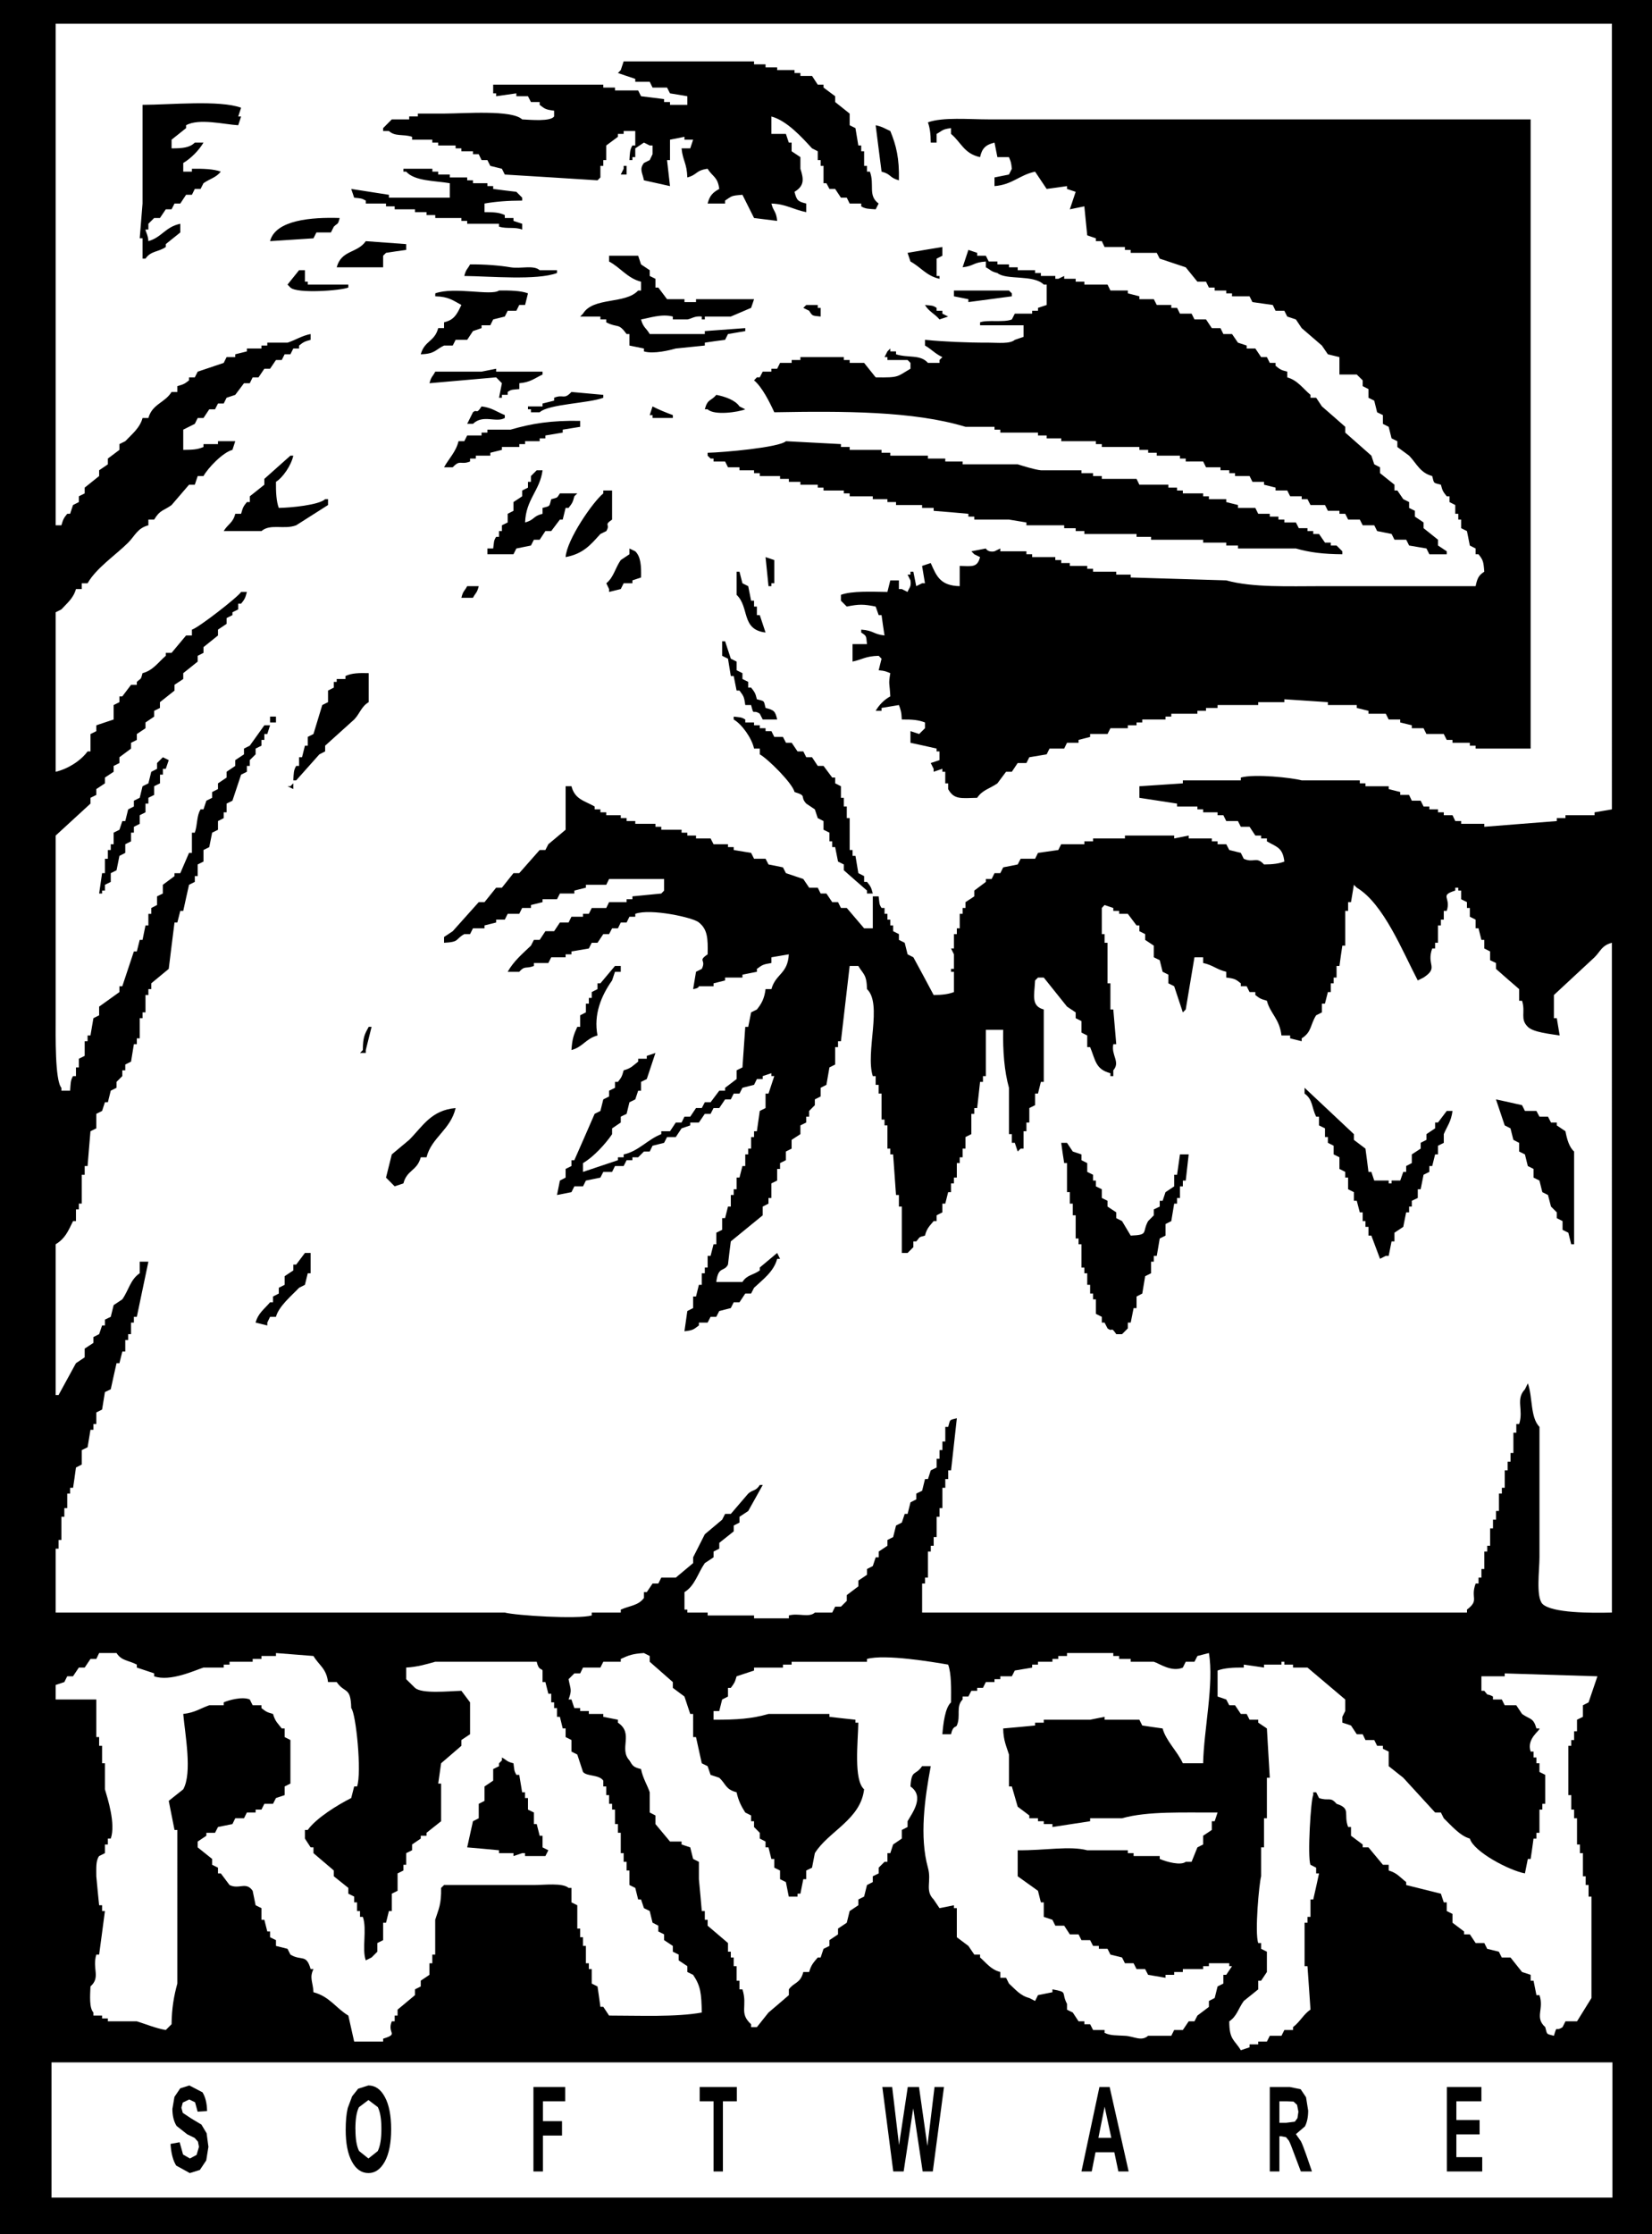 <?xml version="1.0" encoding="UTF-8" standalone="no"?>
<!-- Generator: Adobe Illustrator 16.0.0, SVG Export Plug-In . SVG Version: 6.00 Build 0)  -->

<svg
   xmlns:dc="http://purl.org/dc/elements/1.1/"
   xmlns:cc="http://creativecommons.org/ns#"
   xmlns:rdf="http://www.w3.org/1999/02/22-rdf-syntax-ns#"
   xmlns:svg="http://www.w3.org/2000/svg"
   xmlns="http://www.w3.org/2000/svg"
   xmlns:sodipodi="http://sodipodi.sourceforge.net/DTD/sodipodi-0.dtd"
   xmlns:inkscape="http://www.inkscape.org/namespaces/inkscape"
   version="1.1"
   id="Layer_1"
   x="0px"
   y="0px"
   width="739.807px"
   height="1000px"
   viewBox="0 0 739.807 1000"
   enable-background="new 0 0 739.807 1000"
   xml:space="preserve"
   sodipodi:docname="Raven Software.svg"
   inkscape:version="0.92.4 (5da689c313, 2019-01-14)"><defs
   id="defs254">
	
	
	
	
	
	
	
	
	
	
</defs><sodipodi:namedview
   pagecolor="#ffffff"
   bordercolor="#666666"
   borderopacity="1"
   objecttolerance="10"
   gridtolerance="10"
   guidetolerance="10"
   inkscape:pageopacity="0"
   inkscape:pageshadow="2"
   inkscape:window-width="640"
   inkscape:window-height="480"
   id="namedview252"
   showgrid="false"
   inkscape:zoom="0.236"
   inkscape:cx="369.9035"
   inkscape:cy="500"
   inkscape:window-x="0"
   inkscape:window-y="0"
   inkscape:window-maximized="0"
   inkscape:current-layer="Layer_1" />
<g
   id="g288"><path
     id="path622"
     inkscape:connector-curvature="0"
     d="M 0,0 H 739.807 V 1000 H 0 Z" /><g
     id="g239">
		<path
   d="m 27.489,488.182 h 3.91 c 0.259,-3.364 0.144,-4.543 1.294,-6.527 h 1.323 v -3.882 h 1.294 v -3.882 l 2.616,-1.294 v -6.542 h 1.294 v -2.587 h 1.294 l 1.322,-7.735 2.559,-1.294 v -3.882 c 3.049,-2.2 6.068,-4.371 9.087,-6.513 v -2.616 h 1.294 c 1.725,-5.175 3.45,-10.38 5.176,-15.57 h 1.322 l 1.294,-5.175 h 1.266 l 1.322,-6.47 h 1.294 v -5.176 h 1.294 v -2.63 l 2.588,-1.323 v -3.882 l 2.588,-1.265 v -3.911 l 5.232,-3.881 v -1.323 h 2.589 l 3.911,-9.072 h 1.293 v -9.057 h 1.294 c 1.266,-3.551 0.747,-7.477 2.588,-10.423 h 1.294 l 1.294,-3.882 2.588,-1.294 v -2.588 l 2.617,-1.323 v -2.559 l 3.853,-2.588 v -2.602 l 3.882,-2.617 v -2.588 l 3.91,-2.587 v -2.588 l 2.588,-1.294 c 2.186,-3.076 4.371,-6.052 6.527,-9.129 h 2.559 l -1.236,3.91 h -1.322 v 2.631 h -1.294 v 2.587 l -2.617,1.294 v 2.588 l -2.616,2.587 v 2.588 h -1.294 v 2.617 l -2.588,1.293 c -1.294,3.896 -2.616,7.778 -3.882,11.66 l -2.616,1.294 v 3.91 h -1.295 v 2.588 l -2.558,1.322 v 3.896 l -2.617,1.294 -1.294,6.47 -2.588,1.294 v 5.175 l -2.588,1.294 v 5.218 H 87.24 v 2.587 l -2.587,1.294 c -0.863,3.911 -1.755,7.764 -2.589,11.675 h -1.322 l -1.323,5.219 h -1.266 c -0.862,6.887 -1.753,13.816 -2.587,20.746 l -7.821,6.47 v 2.588 H 66.45 v 2.645 h -1.294 v 7.778 h -1.322 v 2.588 h -1.266 v 9.028 h -1.294 v 2.617 h -1.322 l -1.266,7.807 -2.587,1.294 v 2.587 h -1.323 v 2.588 l -2.588,2.588 v 2.645 l -2.588,1.294 -1.294,5.19 h -1.322 l -1.266,3.882 -2.588,1.294 v 6.498 l -2.616,1.293 c -0.461,5.191 -0.862,10.366 -1.294,15.571 h -1.294 v 3.912 h -1.323 v 12.908 H 35.31 v 2.59 h -1.294 v 5.232 h -1.295 c -2.3,4.687 -3.536,7.765 -7.792,10.38 v 67.486 h 1.294 c 2.588,-4.746 5.176,-9.489 7.793,-14.263 l 3.91,-2.617 v -3.91 l 3.91,-2.56 v -2.616 l 2.559,-1.294 1.323,-3.883 h 1.266 v -2.617 l 2.616,-1.263 1.294,-5.233 3.882,-2.588 c 2.904,-4.17 3.595,-8.856 7.792,-11.675 v -5.177 h 3.882 c -1.696,8.196 -3.45,16.448 -5.176,24.673 h -1.322 v 2.587 h -1.266 v 5.176 h -1.294 v 2.617 H 56.1 v 5.175 h -1.323 l -1.294,5.205 h -1.294 c -0.892,3.853 -1.725,7.763 -2.588,11.673 l -2.616,1.266 -1.266,7.82 -2.588,1.294 v 5.176 h -1.294 v 2.589 h -1.322 l -1.294,7.821 -2.617,1.265 v 6.47 l -2.587,1.322 c -0.403,3.048 -0.834,6.039 -1.295,9.086 H 31.4 v 2.588 h -1.294 v 6.499 h -1.294 v 3.883 H 27.49 v 10.38 h -1.266 v 3.881 H 24.93 v 28.61 h 176.491 24.642 c 4.831,1.293 32.435,3.075 38.933,1.293 v -1.293 h 12.997 v -1.322 c 4.169,-1.842 7.821,-1.755 10.38,-5.205 v -2.616 h 1.265 l 2.589,-3.854 h 2.587 l 1.323,-2.645 h 6.498 l 7.764,-6.498 v -2.588 c 1.783,-3.45 3.479,-6.899 5.232,-10.322 l 7.764,-6.527 1.323,-2.588 h 2.56 c 2.587,-3.049 5.204,-6.038 7.792,-9.087 2.243,-1.955 3.336,-0.977 5.176,-3.853 h 1.322 c -2.156,3.853 -4.342,7.765 -6.498,11.645 l -3.911,2.59 v 2.586 l -2.587,1.324 v 2.617 l -6.47,5.146 v 2.588 l -2.56,1.295 v 2.587 l -3.911,2.588 c -3.162,4.543 -4.399,10.094 -9.114,12.997 v 7.821 h 1.294 v 1.322 h 9.086 v 1.293 h 20.789 v 1.295 h 15.585 v -1.295 c 4.227,-1.207 9.028,1.122 11.645,-1.293 h 7.765 l 1.322,-2.646 h 2.588 l 2.617,-2.588 v -2.589 l 5.176,-3.91 v -2.586 l 3.88,-2.59 v -2.587 l 2.59,-1.323 1.294,-3.91 h 1.351 v -2.587 l 3.91,-2.59 v -2.586 l 2.56,-1.295 1.293,-5.175 2.59,-1.324 1.293,-3.881 h 1.293 l 1.294,-5.175 2.59,-1.323 v -2.589 l 2.616,-1.264 1.294,-5.234 h 1.321 l 1.265,-3.91 2.617,-1.266 v -3.91 h 1.293 v -3.882 h 1.295 v -3.853 h 1.295 v -6.527 h 1.293 c 1.006,-3.509 0.317,-2.962 3.882,-3.881 -0.861,7.791 -1.725,15.556 -2.588,23.318 h -1.294 v 3.91 h -1.293 v 3.91 h -1.295 v 9.087 h -1.295 v 3.883 h -1.293 v 9.085 h -1.322 v 3.881 h -1.295 v 2.59 h -1.265 v 11.673 h -1.321 v 2.645 h -1.294 v 12.998 h 244.004 v -1.322 c 5.722,-4.4 1.408,-4.946 3.882,-11.676 h 1.295 v -2.645 h 1.293 v -3.853 h 1.293 v -7.82 h 1.294 v -2.59 h 1.295 v -7.763 h 1.295 v -3.91 h 1.351 v -3.883 h 1.321 v -7.792 h 1.295 v -2.588 h 1.294 v -7.82 h 1.293 v -3.883 h 1.295 v -3.88 h 1.295 v -9.06 h 1.293 v -3.91 h 1.294 c 2.041,-6.47 -1.726,-11.013 2.588,-15.556 l 1.295,-2.645 c 2.214,6.125 1.034,15.238 5.203,19.495 v 58.37 c 0,5.81 -1.639,17.482 1.293,20.816 4.198,4.198 21.999,4.141 31.141,3.912 V 421.977 c -4.601,1.236 -5.002,3.737 -7.764,6.498 -6.067,5.607 -12.134,11.242 -18.2,16.893 v 10.366 h 1.293 l 1.295,7.735 c -4.054,-0.662 -11.79,-1.38 -14.261,-3.854 -3.624,-3.609 -0.921,-6.383 -2.59,-11.688 h -1.293 v -5.205 c -3.508,-3.005 -6.957,-6.024 -10.38,-9.058 v -2.631 l -2.646,-1.265 v -3.91 l -2.589,-1.323 v -3.853 h -1.293 l -1.293,-5.176 h -1.295 v -3.882 l -2.589,-1.308 v -3.91 h -1.293 v -2.617 l -2.588,-1.294 v -3.881 h -1.295 v -1.294 h -1.351 v 1.294 c -7.303,2.286 -1.754,2.976 -3.824,9.086 h -1.321 v 3.924 h -1.295 v 2.588 h -1.295 v 7.764 h -1.294 v 2.559 h -1.293 c -2.732,7.533 3.104,8.425 -3.883,13.011 l -2.587,1.294 C 628.072,425.8 619.591,404.451 607.6,397.319 l -1.294,-1.294 -1.293,7.764 h -1.295 v 3.911 h -1.295 v 15.569 h -1.293 c -0.43,3.049 -0.921,6.053 -1.293,9.101 h -1.294 v 5.175 h -1.295 v 2.588 h -1.295 v 3.91 h -1.293 l -1.322,5.176 h -1.353 v 3.924 l -2.586,1.294 c -2.703,4.27 -1.927,7.49 -6.47,10.322 v 1.294 l -5.176,-1.294 v -1.293 h -3.884 c -0.861,-7.534 -5.06,-9.791 -6.526,-15.542 -2.903,-0.805 -3.22,-1.079 -5.175,-2.56 v -1.323 h -2.589 l -1.293,-2.616 h -2.617 v -1.294 c -2.271,-1.783 -2.588,-2.113 -6.526,-2.588 v -2.587 c -4.342,-1.006 -5.925,-2.991 -10.352,-3.925 v -2.559 h -3.881 c -1.295,7.778 -2.59,15.57 -3.91,23.362 l -1.295,1.308 c -1.295,-3.924 -2.588,-7.778 -3.882,-11.717 l -2.588,-1.294 v -3.881 l -2.588,-1.294 -1.293,-5.19 -2.646,-1.293 v -5.205 l -3.881,-2.587 v -2.588 l -2.588,-1.294 v -2.587 h -1.265 l -3.912,-5.191 h -3.882 v -1.322 h -2.616 v -1.294 l -3.91,-1.323 -1.236,1.323 v 11.688 h 1.236 v 3.882 h 1.323 v 18.158 h 1.293 v 11.703 h 1.294 c 0.46,5.19 0.863,10.337 1.323,15.542 h -1.323 c -1.036,5.031 3.276,7.922 0,11.688 v 2.588 h -1.294 v -1.294 c -6.671,-1.725 -6.671,-5.808 -9.086,-11.688 h -1.293 v -5.204 l -2.59,-1.294 v -5.147 l -2.587,-1.294 v -2.588 l -3.883,-2.603 c -3.479,-4.356 -6.929,-8.64 -10.407,-12.997 h -2.59 l -1.293,1.294 c -0.346,6.829 -1.869,11.444 3.883,12.997 v 32.406 h -1.295 l -1.295,5.233 h -1.293 v 5.19 l -2.586,1.294 v 6.469 h -1.295 v 3.91 h -1.295 v 7.779 h -1.294 l -1.323,1.294 -1.293,-3.896 h -1.322 v -3.882 h -1.295 v -20.746 c -2.042,-7.274 -2.788,-16.375 -2.587,-25.95 h -7.765 v 20.717 h -1.293 v 2.588 h -1.295 c -0.43,3.91 -0.891,7.821 -1.293,11.717 h -1.293 v 2.588 h -1.324 v 9.085 l -2.617,1.295 v 5.189 h -1.293 V 518 h -1.293 v 2.588 h -1.295 v 6.499 h -1.295 v 2.588 h -1.293 v 3.924 h -1.294 l -1.293,5.132 h -1.295 v 3.91 l -2.588,1.324 v 2.588 h -1.322 c -1.813,2.243 -3.018,3.106 -3.881,6.498 -3.25,0.806 -2.13,0.69 -3.91,2.587 h -1.295 v 2.59 l -2.589,2.586 h -2.586 v -20.759 h -1.295 v -5.177 h -1.295 c -0.459,-6.066 -0.891,-12.12 -1.293,-18.173 h -1.265 v -2.587 h -1.295 v -10.395 h -1.294 v -2.616 h -1.323 v -11.631 h -1.322 v -3.911 h -1.321 v -3.91 h -1.294 c -3.394,-10.667 4.455,-32.333 -2.59,-38.933 -0.142,-6.656 -1.639,-6.57 -3.88,-10.352 h -3.883 c -1.293,11.229 -2.616,22.457 -3.91,33.685 h -1.293 v 2.617 h -1.295 v 7.807 l -2.56,1.294 -1.351,7.792 -2.588,1.323 v 3.882 l -2.589,1.308 v 2.587 l -2.559,2.588 v 2.558 h -1.294 v 2.616 l -2.617,1.295 v 3.91 l -3.938,2.56 v 3.925 l -2.56,1.294 v 3.883 l -2.616,1.293 v 2.617 h -1.294 v 5.203 l -2.588,1.267 v 6.527 h -1.294 v 2.528 l -2.588,1.324 v 3.91 c -4.744,3.91 -9.518,7.793 -14.29,11.673 -0.432,3.451 -0.892,6.902 -1.266,10.381 -1.782,3.479 -4.342,0.489 -5.233,7.792 h 11.703 c 2.099,-3.277 4.63,-2.932 7.764,-5.175 v -1.295 l 7.792,-6.527 1.294,2.617 h -1.294 c -1.467,5.752 -6.613,9.432 -10.352,12.968 l -1.322,2.588 h -2.616 l -2.589,3.91 h -2.587 l -1.294,2.589 -5.176,1.321 -1.323,2.59 h -2.559 l -1.323,2.587 h -3.91 v 1.293 c -2.329,1.696 -2.473,2.156 -6.47,2.59 0.46,-3.02 0.862,-6.068 1.294,-9.06 l 2.588,-1.321 v -5.175 h 1.294 l 1.294,-5.234 h 1.294 V 569.9 h 1.351 v -2.56 h 1.266 v -5.232 h 1.323 l 1.322,-5.176 h 1.236 v -5.175 l 2.616,-1.295 v -5.232 h 1.323 l 1.294,-5.176 h 1.266 v -5.177 h 1.294 v -2.573 h 1.293 v -5.218 h 1.294 l 1.323,-5.177 h 1.266 v -5.205 h 1.322 v -2.587 h 1.294 v -5.176 h 1.322 v -2.604 h 1.266 c 0.46,-3.033 0.862,-6.109 1.294,-9.084 l 2.588,-1.294 v -6.469 h 1.322 l 2.588,-7.835 h -1.294 v -1.294 l -3.882,1.294 v 1.323 h -2.616 l -1.266,2.587 -5.204,1.323 -1.323,2.603 h -2.587 l -1.294,2.588 h -2.56 l -2.616,3.881 h -2.56 l -1.322,2.588 h -2.589 l -2.645,3.88 h -3.882 v 1.295 l -3.882,1.322 -2.588,3.896 h -3.91 l -1.323,2.588 -5.175,1.295 -1.266,2.587 h -2.588 L 285.784,518 h -2.588 v 1.295 h -2.588 l -1.322,2.615 h -3.882 l -1.295,2.617 h -3.938 l -1.294,2.56 -6.498,1.335 -1.294,2.59 h -3.882 l -1.294,2.587 -6.47,1.279 1.294,-6.456 2.559,-1.335 v -3.882 l 2.617,-1.295 v -2.615 h 1.294 c 3.048,-6.93 6.096,-13.817 9.087,-20.747 l 2.587,-1.294 1.294,-5.176 2.588,-1.294 v -2.588 l 2.646,-1.294 v -2.659 h 1.322 c 1.467,-1.898 1.782,-2.229 2.56,-5.176 3.422,-0.934 4.083,-2.042 6.498,-3.881 v -1.294 h 3.853 v -1.294 l 3.883,-1.293 c -1.294,3.881 -2.56,7.763 -3.883,11.674 l -2.559,1.265 v 3.953 h -1.294 l -1.294,3.882 -2.617,1.293 -1.265,5.176 -2.616,1.264 v 2.616 l -3.883,2.632 v 2.589 c -2.989,4.412 -8.338,10.235 -13.024,12.938 v 3.939 c 5.205,-1.77 10.409,-3.479 15.642,-5.232 V 518 h 2.56 v -1.295 c 6.585,-1.337 10.782,-6.757 16.85,-9.071 v -1.295 h 3.91 l 2.588,-3.91 h 2.588 l 1.294,-2.616 h 2.588 l 2.588,-3.867 h 2.588 l 1.351,-2.588 h 2.589 l 3.882,-5.175 h 2.616 v -1.294 l 5.146,-3.91 v -3.911 l 2.617,-1.293 c 0.432,-6.053 0.862,-12.105 1.266,-18.158 h 1.322 l 1.294,-6.484 2.588,-1.294 c 2.099,-2.616 3.364,-4.931 3.882,-9.115 h 2.616 c 1.926,-6.93 7.332,-6.743 7.792,-15.57 l -7.792,1.323 v 2.559 c -3.996,0.633 -4.054,0.906 -6.498,2.631 v 1.294 l -6.47,1.294 v 1.293 h -7.764 v 1.294 l -5.176,1.294 v 1.294 h -6.556 c -0.173,0.086 0.316,0.805 -2.588,1.294 l 1.294,-7.764 2.588,-1.294 c 2.128,-4.284 -2.013,-3.378 2.616,-6.513 0.173,-7.203 -0.086,-11.229 -3.91,-14.248 -2.329,-2.214 -21.767,-6.412 -28.495,-3.882 v 1.294 h -2.617 l -1.265,2.588 h -2.616 l -1.266,2.602 h -2.617 l -1.351,2.588 h -2.588 l -2.588,3.882 h -2.588 l -1.294,2.559 -7.792,1.323 v 1.294 h -2.617 v 1.323 h -6.44 l -1.294,2.559 h -6.47 v 1.337 c -3.824,1.409 -3.968,-0.316 -6.556,2.588 h -5.176 c 2.646,-4.73 6.613,-8.08 10.409,-11.689 l 1.322,-2.587 h 2.588 l 2.56,-3.882 h 3.91 l 2.588,-3.896 h 3.882 l 1.294,-2.588 h 5.176 v -1.294 h 2.616 l 1.294,-2.616 h 6.499 l 1.265,-2.617 h 7.85 v -1.294 h 2.588 v -1.293 c 4.313,-0.432 8.626,-0.82 12.939,-1.265 l 1.265,-1.323 v -5.175 H 272.76 l -1.265,2.587 h -9.115 v 1.294 l -5.176,1.294 v 1.323 h -6.47 l -1.294,2.559 h -6.47 v 1.294 l -5.204,1.294 v 1.323 h -3.939 l -1.294,2.616 h -5.176 l -1.294,2.588 h -3.882 v 1.294 l -5.204,1.309 v 1.293 h -5.176 l -1.294,2.588 h -2.588 c -4.227,2.401 -1.983,3.522 -9.058,3.882 v -2.588 l 3.882,-2.588 c 3.882,-4.313 7.764,-8.641 11.646,-13.011 h 2.588 l 5.204,-6.469 h 2.588 l 5.176,-6.513 h 2.588 c 3.048,-3.422 6.067,-6.887 9.144,-10.351 h 2.56 l 1.322,-2.588 7.734,-6.483 v -19.466 h 2.617 c 1.553,5.894 5.693,6.412 10.381,9.057 v 1.294 h 2.587 v 1.323 h 2.617 v 1.294 h 6.498 v 1.294 h 2.616 v 1.322 h 3.882 v 1.236 h 9.029 v 1.323 h 2.616 v 1.323 h 9.086 v 1.308 h 2.588 v 1.293 h 3.882 v 1.294 h 6.527 l 1.322,2.588 h 6.47 v 1.294 h 2.56 v 1.294 l 7.792,1.293 1.322,2.617 h 5.147 l 1.322,2.56 6.47,1.293 1.322,2.588 7.793,2.631 2.616,3.881 h 3.853 l 1.295,2.617 h 2.588 l 2.588,3.853 h 2.617 l 1.293,2.617 h 2.617 c 2.586,3.047 5.176,6.081 7.763,9.1 h 3.883 v -14.305 h 2.615 c 0.403,2.947 0.115,3.407 1.322,5.205 h 1.323 v 2.616 h 1.294 v 2.603 h 1.295 v 2.588 h 1.265 v 2.587 l 2.588,1.294 v 2.588 l 2.588,1.294 1.293,5.175 2.589,1.323 c 3.075,5.607 6.068,11.242 9.086,16.893 4.025,-0.029 6.7,-0.417 9.085,-1.323 v -9.086 h -1.293 v -1.294 h 1.293 v -6.513 l -1.293,-2.617 h 1.293 v -6.441 h 1.295 v -2.588 h 1.295 v -6.484 h 1.293 v -2.616 h 1.293 v -2.617 l 3.941,-2.587 v -2.588 l 5.174,-3.882 v -1.293 h 2.589 l 1.293,-2.631 h 2.59 l 1.293,-2.588 6.497,-1.293 1.323,-2.56 h 6.47 l 1.293,-2.617 c 2.991,-0.417 6.068,-0.877 9.087,-1.293 l 1.295,-2.588 h 10.38 v -1.294 h 3.911 v -1.294 h 14.262 v -1.294 h 22.054 v 1.294 l 6.497,-1.294 v 1.294 h 10.353 v 1.294 h 2.588 v 1.294 h 3.882 l 1.351,2.588 5.176,1.293 1.294,2.617 c 4.428,2.084 5.607,-1.265 9.086,2.56 3.998,-0.029 6.643,-0.36 9.115,-1.294 -0.746,-6.326 -3.394,-6.469 -7.821,-9.058 v -1.294 h -2.587 v -1.294 h -2.588 l -2.589,-3.925 h -3.91 l -1.293,-2.559 h -5.233 l -1.294,-2.616 h -2.588 v -1.294 h -6.47 v -1.323 h -2.559 v -1.294 h -9.115 v -1.293 c -5.606,-0.878 -11.243,-1.697 -16.878,-2.588 v -5.175 c 6.469,-0.403 12.996,-0.878 19.466,-1.309 v -1.323 h 25.964 v -1.266 c 6.211,-1.739 22.89,0.072 27.26,1.266 h 26.021 v 1.323 h 2.532 v 1.309 h 10.408 v 1.264 l 5.175,1.323 v 1.294 h 3.94 l 1.236,2.588 h 3.967 l 1.294,2.587 h 2.59 v 1.294 h 3.88 v 1.323 h 2.59 v 1.294 h 3.909 l 1.236,2.616 h 2.646 v 1.236 h 10.351 v 1.323 c 10.813,-0.833 21.653,-1.739 32.463,-2.559 v -1.322 h 3.883 v -1.294 h 13.024 v -1.294 l 7.764,-1.323 V 10.61 H 24.93 v 224.51 h 2.56 c 0.834,-2.861 1.121,-3.278 2.616,-5.147 H 31.4 l 1.294,-3.91 2.617,-1.337 v -2.588 l 2.616,-1.294 v -2.587 l 6.469,-5.176 v -2.587 l 3.911,-2.66 v -2.587 l 5.176,-3.882 v -2.587 l 2.617,-1.294 c 2.76,-2.948 6.584,-5.923 7.734,-10.38 h 2.616 c 1.726,-6.297 7.39,-6.786 10.381,-11.659 h 2.587 v -2.617 c 2.876,-0.791 3.278,-1.049 5.234,-2.587 v -1.323 h 2.587 l 1.294,-2.559 c 3.882,-1.309 7.764,-2.631 11.645,-3.925 l 1.295,-2.588 h 3.882 v -1.266 l 5.204,-1.294 v -1.293 h 6.527 v -1.323 h 2.616 v -1.294 h 9.058 c 3.191,-0.992 6.642,-3.22 10.352,-3.853 v 2.587 c -2.847,0.748 -3.249,1.049 -5.177,2.559 v 1.323 h -2.587 l -1.294,2.587 h -2.588 l -1.294,2.56 h -2.588 l -2.646,3.91 h -2.559 l -2.617,3.868 h -2.616 l -1.294,2.616 h -2.588 l -3.91,5.205 -3.882,1.294 -1.295,2.587 H 97.62 l -1.323,2.588 h -2.588 l -2.588,3.896 h -2.588 l -1.294,2.617 -5.176,2.587 v 9.058 c 4.055,-0.058 6.239,-0.086 9.058,-1.294 v -1.293 h 6.499 v -1.294 h 7.734 l -1.266,3.882 c -4.342,1.121 -10.983,8.138 -12.968,11.717 h -2.588 l -1.294,3.882 h -2.587 c -2.589,3.048 -5.234,6.053 -7.821,9.101 -3.768,2.731 -5.09,2.013 -7.793,6.499 H 66.45 v 2.559 c -4.974,1.294 -6.009,4.73 -9.058,7.763 -5.55,5.55 -14.318,11.358 -18.172,18.188 h -2.617 v 2.587 h -2.587 c -1.15,4.155 -3.969,6.269 -6.527,9.101 l -2.56,1.294 v 71.396 c 5.607,-1.337 11.271,-4.975 14.291,-9.129 h 1.294 v -7.764 l 2.616,-1.294 v -2.631 l 7.764,-2.588 v -6.47 l 2.588,-1.294 v -2.588 h 1.294 l 3.91,-5.176 h 2.588 v -1.294 c 1.897,-1.811 1.726,-0.704 2.56,-3.925 4.715,-1.193 7.102,-4.989 10.408,-7.763 v -1.323 h 2.589 l 6.498,-7.778 h 2.616 v -2.616 c 2.761,-0.719 20.56,-14.521 22.025,-16.864 h 2.588 c -0.747,2.89 -1.035,3.278 -2.588,5.248 h -1.294 v 2.559 l -2.588,1.294 v 1.266 l -2.616,1.322 v 2.588 l -3.853,2.588 v 2.616 l -6.499,5.219 v 2.559 l -2.588,1.323 v 2.588 l -6.47,5.175 v 2.616 l -3.911,2.588 v 2.603 l -6.526,5.175 v 2.588 l -2.588,1.293 v 2.588 l -3.882,2.617 v 2.587 l -3.882,2.588 v 2.631 l -2.588,1.293 v 2.588 l -5.204,3.882 v 2.588 l -2.588,1.294 v 2.617 l -3.91,2.587 v 2.603 l -3.854,2.559 v 2.617 l -2.616,1.294 v 2.588 c -5.204,4.758 -10.409,9.546 -15.585,14.304 v 81.748 c 0,7.519 -0.374,27.761 2.56,31.154 v 1.291 z m 654.119,6.484 1.295,2.588 h 5.147 l 1.351,2.558 h 3.824 l 1.353,2.616 h 2.586 v 1.295 l 3.883,2.615 c 0.66,3.494 1.668,7.146 3.882,9.073 v 41.521 h -1.295 l -1.293,-5.175 -2.589,-1.295 v -3.91 l -2.588,-1.322 v -2.59 l -2.586,-2.586 -1.353,-5.177 -2.531,-1.279 -1.293,-5.19 -2.646,-1.321 v -3.882 l -2.558,-1.295 -1.295,-5.205 -2.588,-1.293 v -3.882 l -2.587,-1.337 -1.295,-5.147 -2.588,-1.322 c -1.294,-3.911 -2.589,-7.764 -3.91,-11.645 3.912,0.862 7.795,1.682 11.674,2.587 z m -97.388,-7.778 c 7.36,6.873 14.693,13.831 22.083,20.746 v 2.56 l 5.177,3.925 c 0.487,3.45 0.919,6.915 1.351,10.409 h 1.293 l 1.294,3.881 h 6.471 v 1.267 h 1.293 v -1.267 h 3.882 l 1.353,-3.881 h 1.293 v -2.617 l 2.531,-1.322 v -3.883 l 3.967,-2.587 v -2.603 l 2.589,-1.322 v -2.56 l 3.881,-2.588 v -2.617 h 1.294 l 3.911,-5.174 h 2.588 c -0.633,4.874 -2.473,6.915 -3.909,10.379 v 3.896 l -2.59,1.295 v 3.88 h -1.294 l -1.293,5.205 h -1.293 v 2.617 l -2.59,1.295 -1.294,6.482 h -1.293 v 3.897 l -2.674,1.264 v 2.589 h -1.209 v 2.586 h -1.322 l -1.293,6.5 -3.939,2.617 v 3.88 h -1.295 l -1.293,6.471 h -1.295 l -2.586,1.322 c -1.295,-3.423 -2.59,-6.93 -3.884,-10.38 h -1.293 v -3.91 h -1.351 v -2.588 h -1.237 v -3.912 h -1.295 l -1.351,-5.175 h -1.294 v -3.867 l -2.588,-1.294 v -5.218 h -1.295 v -2.56 l -2.586,-1.322 V 518 l -2.589,-1.295 v -3.88 l -2.588,-1.31 v -2.587 h -1.293 v -3.883 l -2.675,-1.322 v -3.911 h -1.293 c -2.042,-4.154 -1.408,-7.62 -5.177,-10.336 z m -106.39,24.642 2.59,3.882 3.88,1.293 v 2.59 l 2.59,1.293 v 3.939 l 2.616,1.295 v 2.6 h 1.263 v 2.59 l 2.647,1.293 v 3.897 l 2.56,1.264 v 2.589 l 3.91,2.586 v 2.59 l 2.587,1.322 3.883,6.498 c 8.252,-0.345 4.946,-1.351 7.792,-6.498 l 2.559,-2.588 v -2.645 l 2.646,-1.266 v -2.589 h 1.293 l 1.293,-3.867 3.883,-2.587 v -5.189 h 1.294 c 0.432,-3.064 0.89,-6.068 1.293,-9.117 h 3.91 c -0.459,3.883 -0.861,7.822 -1.32,11.717 h -1.295 v 2.59 h -1.295 v 5.19 h -1.293 v 2.528 h -1.294 l -1.293,7.822 -2.59,1.322 v 5.176 l -2.586,1.293 -1.324,7.765 h -1.322 v 2.615 h -1.237 v 5.177 l -2.644,1.323 -1.295,7.763 -2.558,1.324 v 5.203 h -1.324 l -1.293,6.47 h -1.295 v 2.588 l -2.588,2.588 h -2.587 c -2.617,-3.883 -1.381,-0.661 -3.91,-2.588 l -1.323,-2.588 h -1.236 v -2.587 l -2.647,-1.323 v -6.498 h -1.263 v -2.589 h -1.323 v -3.91 h -1.293 V 569.9 h -1.295 v -2.529 H 484.3 v -10.438 h -1.294 v -2.589 h -1.293 v -10.379 h -1.293 v -5.234 h -1.324 v -5.132 h -1.266 v -13.011 h -1.265 c -0.489,-3.006 -0.919,-6.024 -1.322,-9.058 z M 258.526,459.615 h 1.293 v -5.175 l 2.56,-1.309 v -3.91 h 1.322 v -2.56 h 1.294 v -2.617 l 2.588,-1.322 v -2.588 h 1.294 l 6.527,-7.778 h 2.588 v 2.603 h -2.588 l -1.295,3.882 c -4.743,6.685 -8.396,15.167 -6.526,24.628 -5.291,1.408 -6.527,5.175 -11.674,6.527 0.345,-4.961 0.948,-6.743 2.617,-10.381 z M 107.971,52.146 l -1.294,3.91 c -6.297,-0.36 -17.568,-3.221 -23.348,0 v 1.294 l -6.498,5.175 v 3.882 c 4.686,0 8.137,-0.245 10.408,-2.588 h 3.882 c -1.956,3.408 -5.693,7.174 -9.058,9.13 v 3.881 h 3.882 v -1.294 c 4.946,-0.058 9.776,0.086 12.939,1.294 -2.185,2.703 -4.773,3.105 -7.764,5.175 l -1.294,2.56 h -2.588 l -1.294,2.617 h -2.616 l -2.588,3.925 h -2.589 l -1.321,2.588 h -2.589 l -2.616,3.881 h -2.588 l -2.588,2.588 v 2.587 h -1.294 c -0.029,0.762 1.15,2.416 1.294,5.176 5.981,-1.654 7.591,-6.384 14.291,-7.764 v 3.881 l -6.499,5.219 v 1.294 c -3.307,2.315 -6.671,1.654 -9.086,5.204 h -1.322 v -9.1 h -1.266 c 0.432,-5.205 0.863,-10.38 1.266,-15.556 V 46.926 c 12.479,-0.029 34.504,-2.229 44.137,1.294 l -1.294,3.926 z m 31.14,517.754 h -1.294 l -1.266,5.176 -2.617,1.322 c -3.191,3.394 -9.085,8.225 -10.351,12.998 h -2.646 l -1.236,2.587 v 1.293 l -5.233,-1.293 c 1.15,-4.313 3.997,-6.096 6.47,-9.087 h 1.323 v -2.586 l 2.588,-1.324 v -2.588 l 2.616,-1.322 v -3.853 l 3.882,-2.588 v -2.617 h 1.294 l 3.91,-5.205 h 2.56 z M 120.938,323.366 v -2.617 h 2.646 v 2.617 z m 7.822,28.538 h 1.294 l 1.294,-1.294 v 2.559 z m 16.849,-18.144 v 2.56 l -2.588,1.323 c -3.45,3.881 -6.929,7.792 -10.38,11.645 h -1.294 c 0.201,-3.307 0.115,-4.486 1.294,-6.47 h 1.293 v -3.882 h 1.323 l 1.294,-5.176 h 1.266 v -3.924 l 2.56,-1.294 c 1.321,-4.327 2.645,-8.64 3.938,-12.968 l 2.588,-1.294 v -5.19 l 2.588,-1.323 v -1.265 -1.294 h 1.294 v -1.294 h 3.911 v -1.322 c 2.76,-1.352 6.21,-1.409 10.408,-1.294 v 12.982 c -3.364,2.013 -3.938,5.118 -6.498,7.764 -4.341,3.909 -8.683,7.791 -12.997,11.716 z m 18.202,136.236 v 1.294 h -2.587 l 1.264,-1.294 c 0.029,-5.809 0.835,-7.103 2.617,-10.38 h 1.294 z m 40.226,25.964 c -2.243,9.748 -10.841,13.184 -13.025,22.04 h -2.588 c -1.668,6.197 -6.153,5.535 -7.764,11.675 l -3.91,1.322 -3.882,-3.91 2.588,-10.382 7.792,-6.512 c 5.924,-5.895 9.776,-13.298 20.789,-14.233 z m -9.114,-363.333 v -1.323 c 8.568,-3.076 25.044,1.222 28.552,-1.265 4.945,-0.072 9.806,0.058 12.969,1.265 l -1.295,5.205 h -2.616 l -1.294,2.588 h -3.882 l -1.294,2.588 -5.204,1.294 -1.294,2.616 h -3.91 v 1.265 l -3.854,1.337 -2.588,3.91 h -5.176 l -1.294,2.559 h -3.882 c -3.881,1.768 -3.881,3.738 -10.438,3.91 1.726,-6.196 6.182,-5.535 7.821,-11.717 h 2.616 v -2.588 c 3.565,-0.906 4.889,-2.344 6.47,-5.176 l 1.294,-2.588 c -3.68,-1.982 -5.722,-3.765 -11.701,-3.88 z m 41.52,50.578 v -1.294 h 6.526 v -1.294 l 5.176,-1.294 v -1.293 c 4.227,-1.74 4.284,1.106 7.764,-2.588 4.773,0.417 9.518,0.848 14.262,1.294 v 1.294 c -6.412,2.501 -24.441,2.774 -28.495,6.499 h -3.91 v -1.323 h -1.323 z m 12.996,-61 c -9.058,3.377 -29.789,1.451 -41.521,1.322 0.805,-3.134 1.352,-2.861 2.588,-5.175 6.584,-0.086 13.457,0.489 18.144,1.294 4.601,0.748 10.322,-1.136 13.025,1.294 h 7.764 z m -57.105,49.326 c 0.806,-3.134 1.409,-2.861 2.589,-5.19 h 20.731 l 6.526,-1.294 v 1.294 h 20.789 v 1.294 c -3.594,1.696 -5.435,3.494 -10.409,3.896 v 2.617 c -2.903,0.302 -3.479,0.058 -5.204,1.294 v 1.294 h -1.294 -1.294 v 1.294 h -1.294 l 1.294,-6.499 -2.588,-2.63 c -9.948,0.905 -19.925,1.782 -29.846,2.63 z m 33.729,14.261 v 1.294 c -3.939,2.286 -9.69,-1.768 -14.262,2.631 h -2.588 l 2.588,-5.189 c 1.984,-1.683 1.322,1.336 3.854,-2.617 4.658,0.575 6.613,2.344 10.408,3.881 z m -14.262,81.777 h -5.176 c 0.747,-3.148 1.352,-2.861 2.588,-5.205 h 5.176 c -0.777,3.135 -1.352,2.862 -2.588,5.205 z m 1.294,-63.618 v 1.294 h -2.588 v 1.322 c -4.313,1.697 -4.37,-1.078 -7.764,2.588 h -3.882 c 2.041,-3.78 5.377,-6.944 6.47,-11.674 h 2.588 l 1.294,-2.559 h 6.441 v -1.294 h 2.615 v -1.323 h 10.381 c 9.488,-2.746 18.057,-4.155 31.169,-3.924 v 2.66 l -7.82,1.264 v 1.323 l -7.764,1.294 v 1.294 h -2.56 v 1.265 h -6.527 v 1.294 h -2.588 v 1.293 h -7.792 v 1.294 l -5.204,1.294 v 1.294 h -6.469 z m 38.904,28.611 h -1.266 l -3.882,5.146 h -2.616 l -2.56,3.881 h -2.588 l -1.322,2.588 -6.527,1.323 -1.294,2.587 H 218.27 V 245.5 h 2.589 c 0.432,-2.891 0.144,-3.393 1.322,-5.205 h 1.294 v -2.588 h 1.294 v -2.588 l 2.588,-1.266 v -3.881 l 2.588,-1.337 v -3.91 l 3.91,-2.588 v -2.587 l 2.589,-1.294 v -2.588 h 1.322 v -2.588 l 2.588,-2.587 h 2.616 c -1.179,9.115 -7.476,12.997 -7.821,23.362 4.457,-1.235 3.336,-2.803 7.821,-3.881 v -2.631 c 3.509,-0.992 2.904,-0.33 3.882,-3.91 3.049,-0.848 2.415,-0.359 3.882,-2.588 h 7.793 l -1.323,1.294 c -0.72,2.919 -1.093,3.22 -2.588,5.204 h -1.323 z m 16.878,6.44 c -4.371,4.816 -7.648,8.885 -15.585,10.351 0.547,-7.821 12.135,-24.627 16.879,-28.509 v -1.293 h 3.938 v 13.011 c -3.996,2.731 -0.574,1.797 -2.587,5.146 z m 18.201,19.48 -3.882,1.294 v 1.294 h -3.91 l -1.294,2.587 -5.233,1.294 v -1.294 l -1.236,-2.587 c 3.336,-2.703 3.91,-6.714 6.47,-10.395 l 3.881,-2.588 V 245.5 l 2.617,1.265 c 2.501,2.444 2.701,6.6 2.587,11.717 z m 14.234,-71.395 h -9.086 v -1.294 h -1.266 l 1.266,-3.881 c 2.587,1.352 5.951,2.746 9.086,3.881 z m 1.322,-31.097 c -2.415,0.689 -9.92,2.616 -14.262,1.293 v -1.293 l -6.499,-1.323 v -5.146 h -1.265 c -3.824,-5.248 -3.824,-2.531 -9.114,-5.248 v -1.293 h -2.617 v -1.294 h -9.058 l 1.266,-1.294 c 4.629,-7.591 18.92,-4.097 24.699,-10.352 h 1.294 v -3.953 c -6.096,-1.524 -9.229,-6.354 -14.319,-9.029 v -2.587 h 13.025 l 1.294,3.881 3.882,2.588 v 2.587 l 2.56,1.265 v 3.926 h 1.293 l 3.911,5.204 h 7.792 v 1.294 h 5.176 v -1.294 h 25.993 l -1.322,3.881 -9.086,3.882 H 315.63 v 1.294 h -1.351 v -1.294 c -3.364,-0.36 -4.543,1.021 -6.47,1.294 h -6.498 v -1.294 c -5.032,-1.352 -10.813,0.733 -14.233,1.294 0.949,3.651 2.271,3.737 3.882,6.542 h 24.67 v -1.323 c 6.011,-0.46 12.105,-0.906 18.116,-1.337 v 1.337 l -7.735,1.323 -1.294,2.587 c -3.076,0.388 -6.096,0.805 -9.087,1.265 v 1.294 c -4.342,0.416 -8.654,0.877 -12.996,1.323 z m -24.642,-77.865 1.294,-2.588 v -1.294 h 1.322 v 3.882 z m 89.511,59.678 v 3.882 c -3.854,-0.446 -3.566,-0.115 -5.147,-2.588 l -2.616,-1.294 1.322,-1.294 h 5.146 v 1.294 z m 10.38,22.04 v 1.294 h 2.616 v 1.294 h 6.47 l 5.177,6.47 c 10.695,0.158 9.4,-0.259 15.583,-3.854 v -2.616 l -1.294,-1.294 h -9.028 v -1.294 h -1.294 l 1.294,-2.56 1.295,-1.293 v 1.293 h 2.558 v 1.294 c 5.492,1.755 10.87,-0.058 14.291,3.854 h 5.175 v -1.294 l 1.295,-1.294 c -3.221,-1.481 -4.917,-3.58 -7.791,-5.176 v -2.559 c 8.107,0.805 18.603,1.294 28.552,1.265 4.11,0 9.49,0.661 11.674,-1.265 l 3.91,-1.323 v -5.19 h -19.467 v -1.323 c 3.308,-1.237 10.726,0.187 14.234,-1.293 l 1.322,-2.588 h 7.763 v -1.294 h 2.616 v -1.294 l 3.884,-1.294 v -9.129 h -1.294 c -4.658,-4.629 -16.822,-1.87 -20.761,-5.175 -3.133,-0.777 -2.818,-1.323 -5.177,-2.56 v -2.588 c -5.75,0.389 -5.205,1.984 -10.408,2.588 l 2.588,-7.792 3.939,1.323 v 1.294 h 3.881 l 1.295,2.587 h 3.882 v 1.294 h 5.175 v 1.294 h 3.91 v 1.294 h 7.793 v 1.266 h 2.588 v 1.322 h 6.47 v 1.265 h 1.353 l 2.615,-1.265 v 1.265 h 5.147 v 1.294 h 3.882 v 1.294 h 10.381 l 1.293,2.659 h 7.792 v 1.265 l 5.177,1.323 v 1.294 h 6.469 l 1.322,2.587 h 6.5 v 1.294 h 2.587 l 1.293,2.588 h 5.205 l 1.295,2.588 h 5.175 l 2.588,3.896 h 3.881 l 1.295,2.646 h 3.882 l 2.646,3.853 3.91,1.294 v 1.323 h 3.882 l 2.588,3.853 h 2.587 l 1.295,2.588 h 2.588 v 1.294 c 1.955,1.538 2.271,1.927 5.233,2.616 v 2.574 c 4.628,1.294 7.072,5.046 10.409,7.821 v 1.294 h 2.53 l 2.586,3.881 c 3.538,3.048 6.931,6.052 10.438,9.13 v 2.587 c 3.883,3.437 7.822,6.901 11.703,10.323 l 1.294,3.881 2.59,1.337 v 2.617 l 6.469,5.175 v 2.588 h 1.294 l 2.646,3.881 2.615,1.294 v 2.631 l 2.59,1.294 v 2.588 l 3.88,2.616 v 2.56 l 6.47,5.175 v 2.588 l 3.911,2.588 v 1.336 h -7.791 l -1.295,-2.602 -7.765,-1.323 -1.293,-2.588 h -5.262 l -1.295,-2.587 -6.469,-1.294 -1.295,-2.588 h -5.175 l -1.295,-2.559 h -5.232 l -1.295,-2.588 h -2.586 v -1.323 h -5.177 l -1.293,-2.587 h -6.498 l -1.353,-2.631 h -2.587 v -1.294 h -5.176 l -1.294,-2.587 h -5.233 v -1.294 l -5.177,-1.294 v -1.294 h -5.176 l -1.294,-2.588 h -6.498 v -1.293 h -2.588 v -1.294 h -3.939 v -1.323 h -6.469 l -1.294,-2.603 H 531 v -1.322 h -2.59 v -1.294 h -10.38 v -1.294 h -3.853 v -1.294 h -3.938 v -1.294 h -16.821 v -1.293 h -2.647 v -1.294 h -15.525 v -1.265 h -6.526 v -1.294 h -3.884 v -1.294 H 447.96 v -1.323 h -2.59 v -1.264 h -13 c -23.175,-7.074 -54.918,-7.074 -85.628,-6.513 -2.07,-4.543 -5.463,-11.315 -9.058,-14.291 l 1.266,-1.337 h 1.294 l 1.322,-2.56 h 3.882 v -1.294 h 2.588 l 1.294,-2.616 h 5.204 v -1.294 h 3.91 v -1.294 h 19.439 z m 42.842,-20.746 h 1.295 v 1.294 l 2.588,1.294 -3.883,1.294 c -2.068,-2.531 -4.743,-3.465 -6.496,-6.47 2.904,0.302 3.449,0.086 5.203,1.294 v 1.294 z m 6.469,-6.47 v -2.588 h 24.643 l 1.295,1.265 v 1.323 c -6.47,0.833 -12.939,1.71 -19.467,2.588 v -1.294 z m -106.417,44.109 c 3.854,0.748 8.512,2.344 10.38,5.175 l 2.589,1.294 c -3.135,1.266 -13.889,2.861 -16.851,0 h -1.266 c 1.267,-4.816 2.705,-3.522 5.148,-6.469 z m -2.558,28.509 -1.323,-1.294 v -1.294 c 6.901,-0.144 31.917,-2.344 35.08,-5.176 8.166,0.417 16.418,0.877 24.613,1.294 v 1.293 h 3.91 v 1.294 h 14.29 v 1.294 h 3.912 v 1.294 h 16.849 v 1.294 h 7.765 v 1.322 h 7.763 v 1.265 h 24.67 c 2.271,0.691 7.563,2.387 10.381,2.66 H 484.3 v 1.294 h 5.206 v 1.293 h 3.91 v 1.265 h 15.557 l 1.265,2.617 h 12.996 v 1.294 h 3.882 v 1.294 h 2.588 v 1.293 h 9.086 v 1.294 h 2.589 v 1.294 h 7.763 v 1.294 l 5.261,1.323 v 1.308 h 7.765 l 1.295,2.617 h 5.175 v 1.265 h 3.881 v 1.323 h 2.646 v 1.293 h 5.177 l 1.293,2.56 h 3.882 v 1.294 h 2.588 V 239 h 2.588 l 2.675,3.881 h 2.586 v 1.294 h 2.59 l 2.587,2.588 v 1.322 c -8.425,-0.057 -14.606,-0.805 -20.788,-2.587 h -25.938 v -1.323 h -5.261 v -1.294 h -10.352 v -1.294 h -23.32 v -1.293 h -6.496 V 239 h -23.378 v -1.294 h -3.882 v -1.294 h -5.147 v -1.294 h -16.906 v -1.266 l -7.822,-1.293 h -15.525 v -1.323 h -2.646 v -1.265 c -5.176,-0.489 -10.351,-0.906 -15.556,-1.323 v -1.294 h -5.175 v -1.308 h -11.676 v -1.323 h -3.853 v -1.294 h -6.555 v -1.294 h -10.353 v -1.294 h -2.616 v -1.293 H 368.8 v -1.294 h -2.589 v -1.294 h -7.764 v -1.294 h -5.175 v -1.323 h -3.939 v -1.265 h -9.086 v -1.293 h -2.56 v -1.294 h -6.527 v -1.337 h -5.146 l -1.294,-2.588 h -5.176 v -1.322 h -1.325 z m 28.523,45.431 v 10.395 h -1.294 v 1.293 h -1.294 c -0.431,-4.298 -0.862,-8.64 -1.322,-13.011 z m -7.792,20.818 v 3.825 h 1.294 l 2.588,7.792 c -11.07,-1.293 -7.074,-11.285 -12.969,-16.864 v -10.352 h 1.294 l 1.323,5.176 2.588,1.293 1.294,6.499 h 1.322 v 2.631 z m -11.674,31.097 -1.266,-7.764 -2.617,-1.294 v -6.513 h 1.323 l 2.56,7.807 2.587,1.294 v 3.881 l 2.617,1.294 v 2.616 l 2.588,1.294 v 2.56 h 1.294 c 1.495,1.926 1.897,2.315 2.588,5.219 3.536,0.992 2.99,0.288 3.882,3.882 3.767,0.963 4.342,1.379 5.204,5.175 h -6.47 l -1.322,-2.588 c -3.307,-2.228 -2.56,1.352 -3.882,-3.881 h -2.616 c -0.519,-3.983 -0.834,-4.04 -2.589,-6.484 h -1.294 l -1.293,-6.498 z m 60.986,97.346 v -1.323 c -3.449,-2.99 -6.957,-6.053 -10.379,-9.101 v -2.587 l -2.587,-1.294 -1.295,-6.469 h -1.322 v -2.588 h -1.237 v -3.881 l -2.645,-1.308 v -3.882 l -2.589,-1.322 -1.294,-3.911 -3.853,-2.587 c -3.076,-3.35 0.633,-3.35 -5.232,-5.176 -1.064,-4.098 -12.02,-14.909 -15.585,-16.864 v -2.588 h -2.56 c -1.006,-4.701 -5.492,-10.94 -9.114,-13.011 v -1.294 c 2.933,0.359 3.364,0.172 5.176,1.294 v 1.323 h 3.938 v 1.265 h 2.56 v 1.322 h 2.588 v 1.294 h 2.616 l 1.294,2.588 h 3.882 l 1.352,2.616 h 2.559 l 2.617,3.868 h 2.588 l 1.322,2.616 h 2.588 l 2.559,3.882 h 2.589 l 3.882,5.204 h 1.322 v 2.588 l 2.588,1.309 v 5.175 h 1.294 v 3.881 h 1.323 v 5.205 h 1.293 v 14.276 h 1.293 v 2.616 h 1.295 l 1.295,7.735 2.587,1.337 v 2.587 h 1.293 c 1.554,1.956 1.842,2.286 2.59,5.205 z M 442.78,53.439 h 54.488 188.192 v 281.615 h -24.64 v -1.294 h -2.589 v -1.294 h -7.763 v -1.293 h -2.588 l -1.321,-2.631 h -7.765 l -1.295,-2.588 h -5.261 v -1.322 l -5.177,-1.265 v -1.323 h -5.175 l -1.295,-2.588 h -7.763 v -1.294 l -5.233,-1.293 v -1.294 h -12.939 v -1.294 c -6.556,-0.432 -13.025,-0.848 -19.495,-1.294 v 1.294 h -1.295 -10.406 v 1.294 h -18.202 v 1.294 h -5.176 v 1.293 h -3.853 v 1.294 h -11.702 v 1.294 h -2.59 v 1.294 H 511.53 v 1.323 h -2.558 v 1.265 h -3.912 v 1.322 h -7.792 l -1.293,2.588 h -7.793 v 1.309 l -5.177,1.323 v 1.293 h -5.176 l -1.265,2.588 h -6.556 l -1.293,2.588 -7.763,1.293 -1.295,2.588 h -3.912 l -2.615,3.911 h -2.588 l -3.882,5.189 c -3.421,2.401 -6.757,2.947 -9.058,6.47 -7.303,0.173 -10.353,0.877 -12.997,-3.911 v -2.559 h -1.293 v -5.189 h -1.295 v -1.323 l -3.91,1.323 v -1.323 l -1.295,-2.588 3.91,-1.294 v -3.91 h -1.293 v -1.266 c -3.882,-0.876 -7.82,-1.782 -11.703,-2.588 v -5.219 l 3.883,1.294 2.617,-2.588 v -2.587 c -2.963,-1.136 -5.722,-1.38 -10.38,-1.323 -0.146,-3.407 -0.491,-4.371 -1.295,-6.47 l -7.765,1.294 v 1.293 h -2.644 c 1.58,-2.673 3.795,-4.974 6.556,-6.469 -0.316,-6.354 -0.893,-5.061 0,-10.395 -2.013,-0.747 -2.157,-1.021 -5.205,-1.294 l 1.293,-5.175 -1.293,-1.294 c -6.038,0.172 -7.218,1.653 -11.704,2.588 v -7.807 h 6.47 c -0.43,-3.854 -0.115,-3.551 -2.586,-5.205 v -1.293 c 5.75,0.417 5.176,2.013 10.437,2.616 -0.488,-3.004 -0.92,-6.081 -1.323,-9.114 h -1.293 l -1.351,-3.825 c -5.407,-1.093 -7.506,-1.093 -12.939,0 l -2.617,-2.617 v -2.63 c 4.916,-1.826 13.86,-1.38 20.817,-1.294 l 1.295,-5.175 h 3.853 v 3.881 h 1.295 l 2.586,1.294 c 0.604,-1.797 1.754,-2.128 1.294,-5.175 l -1.294,-2.588 h 1.294 v -1.294 h 1.295 l 1.295,6.469 2.616,-1.293 h 1.294 l -1.294,-7.764 3.88,-1.294 c 2.617,5.995 4.344,10.136 12.97,10.351 v -9.057 c 5.692,0.173 7.906,0.719 9.113,-3.954 l -2.586,-1.265 -1.295,-1.322 6.469,-1.265 c 0,0 0.835,1.869 3.882,1.265 l 2.59,-1.265 v 1.265 h 3.88 7.822 v 1.322 h 2.558 v 1.265 h 10.381 v 1.337 h 2.646 v 1.323 h 3.853 v 1.294 h 7.794 v 1.294 h 2.616 v 1.293 h 10.38 v 1.294 h 6.47 v 1.294 c 14.29,0.446 28.553,0.848 42.785,1.294 11.788,3.278 27.893,2.587 42.842,2.587 h 68.838 c 0.719,-3.464 1.353,-4.873 3.881,-6.469 -0.345,-4.643 -0.575,-5.248 -2.586,-7.807 h -1.295 V 245.5 l -2.589,-1.323 -1.293,-6.47 -2.588,-1.294 v -3.853 h -1.295 v -2.588 h -1.351 v -3.924 l -2.587,-1.323 v -2.588 h -1.237 c -1.494,-1.897 -1.868,-2.257 -2.616,-5.176 -3.51,-0.992 -2.961,-0.302 -3.882,-3.882 -5.434,-1.423 -7.017,-5.693 -10.353,-9.129 l -5.261,-3.882 v -2.587 l -2.589,-1.265 -1.293,-5.175 -2.588,-1.323 v -3.925 l -2.588,-1.264 -1.295,-5.205 -2.587,-1.293 v -3.882 l -2.588,-1.323 v -2.587 l -2.646,-2.603 h -7.763 v -7.792 l -5.177,-1.266 -2.675,-3.91 c -2.989,-2.559 -5.979,-5.146 -9.056,-7.807 l -2.588,-3.881 -3.882,-1.294 -1.295,-2.588 h -3.938 l -1.236,-2.588 c -3.077,-0.445 -6.066,-0.877 -9.116,-1.293 l -1.294,-2.588 h -7.849 v -1.323 h -2.588 v -1.265 h -5.177 v -1.336 h -2.586 l -1.295,-2.617 h -3.853 l -5.232,-6.441 c -3.883,-1.294 -7.765,-2.588 -11.646,-3.882 l -1.324,-2.587 h -11.673 v -1.323 h -2.588 v -1.294 h -9.115 l -1.236,-2.63 h -2.647 v -1.266 l -3.879,-1.323 c -0.403,-4.298 -0.893,-8.64 -1.295,-12.982 l -6.499,1.337 2.617,-7.835 -3.883,-1.294 V 83.3 c -3.047,0.432 -6.066,0.877 -9.113,1.266 l -5.177,-7.735 c -7.218,1.567 -10.064,5.809 -18.173,6.469 v -3.881 l 6.47,-1.294 1.295,-2.588 c -0.316,-3.105 -0.519,-3.25 -1.295,-5.205 h -5.175 l -1.295,-6.513 c -3.91,0.992 -5.577,2.473 -6.47,6.513 -7.188,-1.567 -8.423,-6.57 -12.996,-10.395 V 57.35 c -4.17,0.502 -3.795,1.179 -6.47,2.587 v 3.882 h -2.617 c -0.027,-3.996 -0.402,-6.656 -1.265,-9.058 6.589,-2.415 18.494,-1.322 27.234,-1.322 z m -20.76,57.12 v 3.911 l -2.588,1.293 v 7.764 h 1.293 v 1.265 c -5.921,-1.323 -8.308,-5.204 -12.996,-7.735 l -1.294,-3.881 c 5.176,-0.906 10.379,-1.784 15.585,-2.617 z M 398.701,58.644 c 2.646,6.412 4.083,12.162 3.853,22.068 -4.457,-1.236 -3.337,-2.76 -7.765,-3.881 -0.919,-6.958 -1.754,-13.845 -2.644,-20.774 3.104,0.66 4.112,1.509 6.556,2.587 z m -227.127,-1.294 3.882,-3.911 h 7.792 v -1.308 h 3.882 v -1.294 h 11.731 c 9.259,-0.029 30.393,-1.769 34.965,2.602 3.854,0.202 12.71,1.021 14.319,-1.308 v -2.588 c -3.996,-0.504 -4.111,-0.834 -6.47,-2.617 v -1.265 h -3.91 l -1.322,-2.587 h -5.205 V 41.78 c -2.99,0.417 -6.038,0.876 -9.058,1.294 V 41.78 h -1.322 v -3.881 h 49.313 v 1.293 h 5.233 v 1.294 h 10.38 l 1.294,2.588 c 3.45,0.388 6.93,0.877 10.322,1.294 v 1.293 h 2.646 v 1.265 h 7.764 v -3.853 l -7.764,-1.294 -1.322,-2.588 h -6.498 l -1.266,-2.587 h -6.47 V 35.31 l -7.764,-2.617 1.266,-1.322 1.294,-3.896 h 58.398 v 1.337 h 5.147 v 1.323 h 5.204 v 1.236 h 7.764 v 1.322 h 2.645 v 1.294 h 5.205 l 2.559,3.911 h 2.589 v 1.293 l 5.204,3.882 v 2.587 l 6.498,5.19 v 5.205 l 2.588,1.294 1.295,7.764 h 1.294 V 67.7 h 1.293 v 6.541 h 1.293 v 2.588 h 1.295 c 2.214,5.923 -1.034,10.624 3.91,14.276 l -1.321,2.588 c -3.308,-0.245 -4.515,-0.158 -6.47,-1.323 v -1.265 h -5.177 l -1.293,-2.631 h -2.617 l -2.588,-3.91 h -2.56 l -1.351,-2.56 h -1.294 V 74.24 h -1.294 v -2.587 h -1.295 v -3.954 l -2.559,-1.293 C 359.22,61.59 352.434,53.998 345.447,52.144 v 7.792 h 6.498 l 1.294,3.882 h 1.266 V 67.7 l 3.938,2.631 v 5.205 c 1.524,4.701 1.813,7.62 -2.645,10.323 0.978,3.766 1.438,4.342 5.262,5.248 v 3.853 c -5.924,-1.179 -9.058,-3.651 -15.613,-3.853 0.978,3.824 2.128,3.191 2.588,7.764 -3.45,-0.446 -6.93,-0.848 -10.352,-1.294 -1.754,-3.465 -3.45,-6.93 -5.204,-10.394 -5.349,0.431 -4.543,0.517 -7.764,2.587 v 1.337 h -7.821 c 0.92,-3.652 2.387,-4.975 5.205,-6.542 -0.69,-5.506 -2.991,-5.392 -5.205,-9.029 -5.377,0.69 -4.543,2.703 -9.086,3.882 -0.229,-6.527 -2.042,-7.404 -2.588,-13.011 h 3.882 l 1.294,-3.882 h -3.882 v -1.294 l -6.47,1.294 v 9.13 h -1.322 c 0.459,3.881 0.862,7.763 1.322,11.645 -3.91,-0.905 -7.82,-1.71 -11.674,-2.588 -0.633,-3.363 -2.186,-4.931 0,-7.763 l 2.588,-1.294 1.266,-2.631 v -3.91 h -1.266 l -2.588,-1.294 -3.882,2.588 v 3.924 h -1.294 v 1.323 h -1.323 c 0.23,-3.379 0.173,-4.515 1.323,-6.542 h 1.294 v -6.47 h -5.204 v 1.293 h -2.56 v 1.294 l -5.232,3.882 v 6.542 h -1.323 v 2.587 h -1.294 v 5.176 l -1.294,1.293 c -13.83,-0.906 -27.689,-1.739 -41.521,-2.587 l -1.294,-2.588 -5.204,-1.294 -1.295,-2.587 h -2.615 l -1.266,-2.631 h -2.588 V 67.7 h -5.176 v -1.293 h -2.588 v -1.294 h -7.792 V 63.819 H 193.6 v -1.294 h -9.058 v -1.294 c -4.198,-1.352 -7.476,0.029 -10.38,-2.587 h -2.588 z m 2.588,29.847 v 1.293 h 27.259 v -6.484 c -6.643,-1.136 -15.729,-0.891 -19.523,-5.175 h -1.237 v -1.294 h 12.968 v 1.294 h 2.617 v 1.294 h 5.176 v 1.294 h 7.792 v 1.293 h 2.588 v 1.294 h 6.469 V 83.3 h 2.589 v 1.266 c 3.479,0.459 6.93,0.905 10.38,1.294 l 2.616,2.63 v 1.294 c -6.297,0 -12.277,0.475 -16.878,1.323 v 3.853 c 3.882,0.029 6.441,0.029 9.086,1.323 v 1.294 h 3.882 v 1.294 l 3.91,1.294 v 2.587 c -3.422,-1.294 -6.671,-0.202 -10.38,-1.294 v -1.293 h -14.262 v -1.294 h -2.588 v -1.294 h -11.702 v -1.294 h -3.911 V 94.96 h -5.176 v -1.265 h -9.086 v -1.323 h -3.882 v -1.265 h -9.058 v -1.323 c -1.897,-1.064 -2.214,-0.992 -5.204,-1.294 l -1.323,-3.924 c 5.635,0.905 11.271,1.753 16.878,2.631 z m -10.351,20.745 c 6.01,0.445 12.076,0.862 18.087,1.322 v 2.588 c -2.963,0.417 -6.011,0.834 -9.029,1.323 l -1.294,1.294 v 5.175 h -20.789 c 2.098,-7.849 9.2,-6.195 13.025,-11.702 z m -42.873,0 c 2.444,-9.489 18.575,-10.783 31.17,-10.366 -0.834,3.278 -0.776,2.056 -2.617,3.881 l -1.294,2.588 h -6.499 l -1.321,2.631 c -6.442,0.447 -12.911,0.835 -19.439,1.266 z m 9.116,20.761 -1.294,-1.323 5.175,-6.441 h 2.617 v 5.147 h 1.266 v 1.294 h 18.172 v 1.323 c -3.537,1.394 -22.918,2.832 -25.936,0 z m -29.876,109.005 c 1.87,-3.163 4.171,-3.609 5.177,-7.735 h 2.616 c 0.805,-2.961 1.063,-3.321 2.588,-5.248 h 1.323 v -2.588 l 6.498,-5.176 v -2.617 c 3.882,-3.436 7.792,-6.9 11.674,-10.394 h 1.294 c -0.92,4.313 -4.658,9.791 -7.764,11.717 -0.058,4.601 0.173,8.756 1.266,11.674 5.435,-0.085 17.999,-1.293 20.76,-3.91 h 1.294 v 2.617 c -4.744,3.019 -9.518,6.052 -14.262,9.071 -5.492,2.07 -11.444,-0.877 -15.556,2.588 H 100.178 Z M 45.719,390.822 h 1.266 v -6.441 h 1.322 v -3.924 h 1.294 v -2.588 h 1.294 v -5.175 l 2.588,-1.294 1.294,-3.882 H 56.1 l 1.293,-5.247 2.56,-1.294 v -2.587 l 2.616,-1.294 1.266,-5.175 2.616,-1.294 1.294,-5.175 2.588,-1.323 v -2.603 l 2.616,-2.588 2.617,1.294 -1.323,3.882 h -1.294 v 2.616 h -1.294 v 3.882 l -2.616,1.294 v 3.896 l -2.588,1.294 v 2.588 h -1.294 v 3.91 l -2.588,1.294 v 3.867 l -2.616,1.323 v 2.617 h -1.266 v 3.881 L 56.1,377.87 v 3.882 l -2.617,1.337 -1.294,6.441 -2.588,1.294 v 3.91 l -2.616,1.294 v 1.294 1.294 h -1.266 v 1.323 h -1.323 c 0.46,-3.007 0.863,-6.084 1.323,-9.117 z"
   id="path229"
   inkscape:connector-curvature="0"
   style="fill:#ffffff" />
		<path
   d="m 703.634,781.414 v -2.59 h 1.295 v -3.91 h 1.295 v -5.175 l 2.644,-1.295 v -5.175 l 2.531,-1.295 c 1.295,-3.881 2.673,-7.791 3.968,-11.673 -13.889,-0.432 -27.719,-0.863 -41.521,-1.293 v 1.293 h -10.438 v 6.499 h 1.293 c 2.301,2.934 0.69,0.804 3.884,2.558 v 1.323 h 3.967 l 1.294,2.588 h 5.176 l 2.587,3.882 c 3.624,2.588 5.061,1.554 6.442,6.498 h 1.351 c 0.43,0.893 -5.925,4.486 -3.94,10.352 h 1.295 v 2.646 h 1.295 v 2.588 h 1.351 v 3.882 l 2.588,1.295 v 12.966 h -1.295 v 2.59 h -1.293 v 10.38 h -1.351 v 2.586 h -1.295 c -0.401,3.049 -0.835,6.04 -1.295,9.117 h -1.263 l -1.295,6.47 c -7.017,-1.295 -22.945,-9.662 -24.672,-15.587 -4.398,-1.149 -8.568,-6.124 -11.672,-9.086 l -1.295,-2.587 h -2.589 c -4.8,-5.203 -9.547,-10.38 -14.261,-15.556 l -6.527,-5.177 v -6.526 l -2.588,-1.265 v -1.322 h -2.588 l -1.295,-2.59 h -3.938 l -1.237,-2.586 h -2.646 l -2.587,-3.91 -3.883,-1.294 v -2.59 l 1.293,-2.586 v -5.177 c -5.664,-4.802 -11.241,-9.517 -16.906,-14.29 h -6.47 v -1.323 h -3.882 v -1.267 h -1.295 v 1.267 h -7.82 v 1.323 c -2.989,-0.46 -6.066,-0.863 -9.056,-1.323 v 1.323 c -4.658,-0.058 -8.771,0.2 -11.732,1.322 v 11.645 l 3.882,1.323 1.351,2.588 h 2.588 l 2.588,3.882 h 2.617 l 1.293,2.588 h 3.884 v 1.295 l 3.88,2.615 c 0.46,7.333 0.863,14.722 1.295,22.055 h -1.295 v 5.176 12.967 h -1.294 v 13.026 h -1.293 v 12.939 c -0.891,3.104 -2.934,25.333 -1.293,29.875 h 1.293 v 2.588 l 2.587,1.293 v 9.087 l -2.587,3.883 h -1.293 v 3.881 l -6.47,5.205 c -2.475,3.393 -3.02,6.758 -6.5,9.114 0,8.426 2.359,8.196 5.176,12.938 l 3.91,-1.321 v -1.295 h 3.884 v -1.265 h 3.88 l 1.295,-2.588 h 5.231 l 1.295,-2.587 h 3.882 v -1.295 c 3.192,-2.415 4.802,-5.896 7.822,-7.822 -0.461,-6.496 -0.863,-12.966 -1.353,-19.466 h -1.294 v -19.436 h 1.294 v -2.617 h 1.353 v -7.793 h 1.235 c 0.892,-3.882 1.782,-7.793 2.588,-11.673 h -1.293 v -2.56 l -2.53,-1.295 c -1.468,-3.363 0.201,-29.989 1.235,-31.168 v -1.295 h 1.295 l 1.293,2.588 c 4.371,1.523 5.004,-0.806 7.851,2.587 6.7,2.156 2.961,4.485 5.175,10.381 h 1.295 v 3.91 l 5.232,3.912 v 1.293 h 2.588 l 6.47,7.792 h 2.588 v 2.56 c 3.824,1.122 5.06,3.048 7.82,5.175 v 1.323 c 5.205,1.293 10.382,2.588 15.557,3.883 l 1.295,3.88 h 1.321 v 3.883 l 2.588,1.294 v 3.94 l 5.177,3.91 v 1.293 h 2.586 l 2.589,3.882 h 3.881 l 1.294,2.588 5.233,1.293 1.293,2.59 h 3.912 l 5.175,6.497 3.853,1.266 v 2.617 h 1.295 l 1.295,6.47 h 1.351 c 2.186,6.297 -2.301,9.891 2.588,14.318 0.977,3.509 0.286,2.903 3.882,3.882 1.611,-5.292 0.432,-1.523 3.881,-3.882 l 1.295,-2.588 h 5.177 c 2.184,-3.479 4.34,-6.957 6.47,-10.438 v -25.907 -19.494 h -1.295 v -5.177 h -1.295 v -3.91 H 708.87 V 829.46 h -1.351 v -3.88 h -1.293 v -11.733 h -1.295 v -3.88 h -1.295 v -6.47 h -1.293 v -22.083 z"
   id="path231"
   inkscape:connector-curvature="0"
   style="fill:#ffffff" />
		<rect
   x="23.061"
   y="923.112"
   width="699.034"
   height="60.526"
   id="rect233"
   style="fill:#ffffff" />
		<path
   d="m 267.583,889.124 c 0.432,3.049 0.892,6.067 1.294,9.115 h 1.294 l 2.588,3.912 c 13.658,0 29.961,0.747 41.521,-1.353 -0.173,-8.481 -0.46,-11.789 -3.882,-16.878 l -2.588,-1.266 v -2.617 l -3.882,-2.587 v -2.588 l -2.616,-1.295 v -2.586 l -3.911,-2.589 v -2.588 l -2.588,-1.293 v -2.588 l -2.587,-1.353 -1.266,-5.204 -2.588,-1.293 -1.294,-3.883 h -1.294 l -1.294,-5.177 -2.617,-1.293 v -6.498 h -1.265 v -3.882 h -1.322 v -3.883 h -1.294 v -9.113 h -1.266 v -3.91 h -1.322 v -6.47 h -1.295 v -2.59 h -1.351 v -3.88 h -1.265 v -3.883 h -1.323 v -2.617 c -1.983,-2.816 -7.332,-1.78 -9.086,-3.881 l -2.559,-7.792 -2.617,-1.323 v -5.177 l -2.617,-1.32 v -3.883 h -1.293 l -1.266,-5.177 h -1.294 v -3.91 h -1.294 v -2.56 h -1.294 v -3.881 h -1.294 l -1.322,-5.205 h -1.266 v -5.175 c -0.518,-1.064 -1.726,0.058 -2.616,-3.912 h -45.46 c -3.565,1.009 -8.08,2.36 -12.996,2.59 v 5.204 l 3.938,3.883 c 3.105,2.788 15.182,1.466 20.789,1.322 l 3.882,5.174 v 14.264 l -3.882,2.586 v 2.59 c -3.048,2.587 -6.066,5.232 -9.087,7.82 l -1.293,9.087 h 1.293 v 16.849 l -6.526,5.177 v 1.321 h -2.588 v 1.265 l -3.882,2.647 v 2.587 l -2.645,1.293 v 5.205 h -1.237 v 2.56 l -2.616,1.295 v 7.791 l -2.588,1.295 v 7.763 h -1.294 l -1.294,5.234 h -1.294 v 7.791 l -2.588,1.294 v 3.881 l -2.588,2.59 -2.588,1.293 c -1.84,-5.032 0.633,-14.003 -1.323,-19.466 h -1.264 v -2.617 H 159.9 v -3.883 h -1.294 v -2.586 l -2.617,-1.294 v -2.59 l -6.498,-5.203 v -2.588 c -3.02,-2.56 -6.038,-5.175 -9.114,-7.765 v -2.587 h -1.266 l -2.56,-3.94 v -3.853 h 1.266 c 3.795,-5.347 13.37,-11.212 19.466,-14.29 l 1.323,-5.176 h 1.294 c 2.186,-6.182 -0.489,-32.809 -2.617,-35.08 -0.201,-9.776 -2.903,-6.383 -6.498,-11.646 h -3.882 c -0.748,-6.151 -4.055,-7.475 -6.526,-11.673 -5.579,-0.461 -11.215,-0.863 -16.793,-1.324 v 1.324 h -6.498 v 1.323 h -3.939 v 1.263 h -10.352 v 1.267 h -2.617 v 1.323 h -9.057 c -3.939,1.265 -14.924,6.439 -22.083,3.91 v -1.323 l -7.764,-2.587 v -1.323 c -3.854,-2.013 -6.786,-1.609 -9.086,-5.177 h -7.793 l -1.265,2.647 h -2.616 l -2.588,3.853 H 35.31 l -2.617,3.91 h -2.588 l -1.294,2.587 -3.882,1.295 v 6.498 H 43.13 V 777.5 h 1.265 v 3.91 h 1.323 v 7.82 h 1.266 v 11.646 c 1.121,3.796 4.945,15.499 2.616,22.053 h -1.294 v 2.647 h -1.322 v 3.88 l -2.589,1.295 c -1.523,2.07 -1.265,5.29 -1.265,9.058 0.402,4.342 0.806,8.655 1.265,12.968 h 1.323 v 2.588 h 1.266 c -0.834,6.557 -1.726,13.025 -2.589,19.495 H 43.13 c -1.927,6.498 2.042,10.063 -2.616,14.261 -0.173,4.083 -0.604,9.604 1.322,11.675 v 1.353 h 3.882 v 1.293 h 2.588 v 1.294 h 12.968 c 3.624,1.093 8.598,3.163 12.968,3.883 l 2.589,-2.59 c 0.086,-7.245 1.093,-12.824 2.587,-18.2 V 832.05 819.08 h -1.266 c -0.862,-4.37 -1.753,-8.684 -2.587,-13.023 l 6.498,-5.177 c 4.112,-7.39 0.805,-24.527 0,-33.729 5.291,-0.575 7.879,-2.617 11.646,-3.882 h 6.469 v -1.295 c 2.042,-0.919 8.253,-2.759 11.675,-1.293 l 1.294,2.588 h 3.939 v 1.265 c 2.013,1.523 2.214,1.812 5.176,2.617 1.006,3.45 2.069,4.083 3.91,6.498 h 1.294 v 3.854 l 2.588,1.32 v 19.497 l -2.588,1.293 v 3.883 l -3.882,1.293 -1.322,2.587 h -3.882 l -1.294,2.59 h -2.617 v 1.293 h -3.91 l -1.294,2.587 h -3.91 l -1.266,2.59 -6.469,1.321 -1.323,2.589 h -3.882 v 1.321 l -3.882,2.589 v 2.616 l 6.47,5.177 v 2.615 l 2.617,1.295 v 2.56 h 1.265 l 3.91,5.203 c 4.256,2.128 7.39,-1.725 10.352,2.588 l 1.322,6.47 2.617,1.295 v 5.203 h 1.294 l 1.322,5.234 h 1.236 v 2.586 l 2.646,1.295 v 2.589 l 5.176,1.293 1.294,2.588 c 4.974,3.019 7.103,-0.489 9.058,6.498 h 1.266 c -1.928,3.91 -0.23,5.664 0,10.352 7.245,1.897 10.178,7.246 15.612,10.438 0.863,3.88 1.755,7.763 2.617,11.645 h 12.968 v -1.295 c 7.303,-2.271 1.61,-2.214 3.882,-7.763 h 1.294 v -2.587 h 1.294 v -2.647 l 7.792,-6.496 v -2.589 l 2.588,-1.295 v -2.586 l 3.882,-2.617 v -5.176 h 1.294 v -3.882 h 1.294 v -15.585 c 1.523,-4.859 2.789,-6.757 2.645,-14.263 l 1.323,-1.293 h 40.227 c 4.744,0 12.882,-1.063 15.527,1.293 h 1.294 v 6.47 l 2.617,1.295 v 10.438 h 1.293 v 3.881 h 1.266 v 3.884 h 1.294 v 7.763 h 1.322 v 2.616 h 1.294 v 6.47 z m -23.348,-58.369 h -9.115 v -1.295 h -1.294 l -3.882,1.295 v -1.295 h -6.47 v -1.293 c -4.744,-0.431 -9.518,-0.921 -14.262,-1.294 0.862,-3.94 1.696,-7.793 2.588,-11.703 l 2.588,-1.323 v -6.47 l 2.588,-1.32 v -6.442 l 3.882,-2.617 v -5.175 l 2.616,-1.295 v -1.293 l 1.294,-1.293 v -1.295 c 2.3,1.207 2.014,1.84 5.176,2.588 0.402,2.932 0.23,3.308 1.294,5.177 h 1.294 l 1.294,7.791 h 1.294 v 2.588 h 1.323 v 5.177 l 2.645,1.293 v 5.177 h 1.266 l 1.322,5.231 h 1.294 v 5.205 l 2.588,1.294 z"
   id="path235"
   inkscape:connector-curvature="0"
   style="fill:#ffffff" />
		<path
   d="m 503.768,911.208 c 4.083,0.201 7.304,2.674 10.38,0 h 10.381 l 1.293,-2.587 h 3.882 l 2.615,-3.883 h 2.59 l 1.322,-2.587 5.147,-3.883 v -2.645 l 2.586,-1.323 1.295,-5.177 2.588,-1.293 v -3.91 h 1.294 l 2.588,-3.883 h -1.237 v -1.293 h -9.113 v 1.293 h -2.589 v 1.323 h -9.086 v 1.294 h -3.882 v 1.266 h -3.883 v 1.322 l -7.791,-1.322 -1.322,-2.56 h -3.853 l -1.324,-2.616 h -3.881 l -1.295,-2.587 -5.204,-1.295 -1.293,-2.588 h -3.883 v -1.293 h -2.587 l -1.323,-2.589 H 484.3 l -1.294,-2.588 h -3.91 l -2.53,-3.881 h -3.968 l -1.295,-2.646 -3.88,-1.293 v -6.5 h -1.295 l -1.295,-5.175 c -3.075,-2.156 -6.036,-4.342 -9.086,-6.498 v -11.646 c 12.164,0.144 23.147,-2.07 31.143,0 h 18.171 v 1.293 h 2.588 v 1.295 h 11.704 v 1.295 c 3.248,1.408 9.458,3.018 11.646,1.293 h 2.615 l 2.617,-6.47 2.559,-1.293 v -3.912 l 3.882,-2.588 v -3.91 h 1.293 l 1.295,-3.91 c -15.097,0.115 -31.256,-0.69 -42.786,2.587 h -14.29 v 1.323 c -5.579,0.863 -11.243,1.754 -16.88,2.588 v -1.321 h -3.88 v -1.267 h -2.59 v -1.323 h -3.879 v -1.263 l -5.207,-3.912 c -0.833,-2.991 -1.754,-6.038 -2.615,-9.058 h -1.295 v -14.29 c -1.034,-3.449 -2.529,-6.27 -2.587,-11.675 4.743,-0.401 9.547,-0.861 14.29,-1.321 v -1.267 h 3.883 v -1.322 h 20.76 l 6.47,-1.295 v 1.295 h 15.585 l 1.293,2.589 c 3.049,0.46 6.096,0.92 9.115,1.321 1.496,5.578 6.642,10.236 9.058,15.585 h 9.086 c 0.317,-15.124 4.944,-35.512 2.589,-49.343 l -5.147,1.324 -1.322,2.586 h -3.91 l -1.295,2.617 c -5.117,2.156 -10.581,-1.896 -12.997,-2.617 h -10.351 v -1.263 h -5.177 v -1.323 h -2.616 v -1.324 H 477.83 v 1.324 h -3.91 v 1.323 h -2.617 v 1.263 h -6.47 v 1.267 h -2.616 v 1.351 l -7.763,1.295 -1.322,2.588 h -5.175 v 1.294 h -2.59 v 1.293 h -3.882 l -1.293,2.59 h -2.588 v 1.322 h -2.617 l -1.322,2.558 h -2.588 v 1.323 c -3.162,3.25 -0.69,7.391 -2.588,11.646 -0.374,0.92 -1.754,-0.058 -2.588,3.91 h -3.882 c 0.374,-4.544 1.18,-11.877 3.882,-14.264 0.058,-5.951 0.201,-12.851 -1.294,-16.906 -6.729,-1.151 -28.293,-4.801 -36.346,-2.529 v 1.263 h -9.056 -24.7 v 1.267 h -3.882 v 1.351 h -12.939 v 1.295 l -7.821,2.588 c -0.805,2.933 -1.121,3.162 -2.587,5.177 h -1.266 v 3.88 l -2.617,1.323 -1.293,5.177 h -2.56 v 3.881 c 10.639,0 16.965,-0.402 24.613,-2.588 h 27.287 v 1.293 c 3.824,0.434 7.765,0.893 11.646,1.295 v 1.322 h 1.295 c -0.146,8.599 -2.156,25.647 2.587,29.818 -1.552,13.6 -16.045,18.833 -22.055,28.58 l -1.265,6.5 -2.588,1.265 v 3.881 h -1.322 l -1.295,6.5 h -1.293 v 1.294 h -3.911 l -1.294,-6.5 -2.616,-1.294 v -3.881 l -2.588,-1.265 v -3.91 h -1.294 l -1.294,-5.177 h -1.322 v -2.616 l -2.588,-1.324 v -2.586 l -2.56,-2.589 v -2.588 h -1.322 v -2.586 l -2.616,-1.324 c -1.812,-2.818 -3.105,-5.434 -3.883,-9.058 -5.061,-1.322 -4.715,-3.709 -7.763,-6.498 l -3.882,-1.293 -1.323,-3.884 -2.616,-1.293 c -0.834,-3.91 -1.696,-7.82 -2.588,-11.73 h -1.294 V 767.15 h -1.294 l -2.588,-7.793 -5.204,-3.88 v -2.59 c -3.422,-3.019 -6.901,-6.036 -10.352,-9.087 v -2.586 l -2.588,-1.324 c -5.003,0.318 -6.728,0.95 -10.38,2.647 v 1.263 h -7.821 l -1.294,2.59 h -7.792 l -1.266,2.617 h -2.616 l -2.588,2.587 c 0.862,4.543 1.639,4.716 0,9.086 h 1.294 l 1.294,3.853 h 2.616 v 1.324 h 3.882 v 1.293 h 6.47 v 1.293 l 6.556,1.295 v 1.322 c 7.246,4.831 0.316,11.617 5.146,16.88 1.496,2.502 1.755,3.018 5.205,3.881 0.748,4.025 2.904,7.362 3.882,10.38 v 9.058 l 2.56,1.324 v 3.853 l 6.526,7.82 h 5.176 v 1.323 l 3.882,1.293 1.294,5.177 2.588,1.293 v 7.763 c 0.46,4.745 0.892,9.547 1.294,14.263 h 1.351 v 3.91 h 1.266 v 2.646 c 3.02,2.588 6.067,5.174 9.115,7.763 v 3.881 h 1.266 v 2.59 h 1.294 v 3.88 h 1.293 v 6.5 h 1.294 v 3.881 h 1.323 c 2.444,7.649 -1.696,10.553 3.882,15.612 v 1.295 h 2.588 l 5.204,-6.527 c 3.02,-2.53 6.067,-5.175 9.115,-7.791 v -2.589 c 2.3,-3.25 5.146,-2.53 6.47,-7.764 h 2.616 c 0.949,-3.335 1.984,-4.227 3.853,-6.497 h 1.295 l 1.294,-3.883 2.645,-1.293 v -2.589 l 3.854,-2.588 v -2.588 l 3.91,-2.615 1.293,-5.234 3.883,-2.588 v -2.588 l 2.587,-1.293 1.293,-5.177 2.59,-1.323 v -2.587 l 2.645,-1.293 v -2.56 l 2.616,-2.617 h 1.294 v -3.883 h 1.295 l 1.265,-3.88 3.883,-2.647 v -3.853 l 2.586,-1.322 v -2.588 c 2.13,-3.737 7.763,-11.07 1.294,-15.556 0.49,-7.85 2.187,-4.628 5.206,-9.087 h 3.88 c -2.731,14.522 -5.088,31.659 -1.265,45.433 1.726,6.153 -1.467,10.207 2.56,14.232 l 2.615,3.883 6.47,-1.295 v 1.295 h 1.295 v 13.023 l 5.176,3.884 2.646,3.881 h 2.586 v 1.295 c 2.876,2.472 4.831,5.434 9.06,6.497 v 2.588 h 2.587 l 1.293,2.588 c 2.789,2.502 4.975,5.406 9.117,6.47 l 2.586,1.323 1.293,-2.616 6.47,-1.295 v -1.294 c 7.218,1.294 3.769,1.236 6.527,6.499 v 2.616 l 2.59,1.265 2.586,3.939 h 2.589 v 1.293 h 2.588 l 1.323,2.59 h 5.146 v 1.293 c 2.93,1.295 5.059,1.037 9.114,1.295 z"
   id="path237"
   inkscape:connector-curvature="0"
   style="fill:#ffffff" />
	</g><path
     id="path628"
     inkscape:connector-curvature="0"
     d="m 76.37,959.601 4.083,-0.747 1.524,5.491 3.076,1.783 2.99,-1.61 1.064,-3.622 -0.46,-2.303 -1.467,-1.665 -3.364,-1.641 -4.744,-3.737 c -1.265,-2.07 -1.869,-4.601 -1.869,-7.619 l 0.92,-5.377 2.588,-3.824 4.083,-1.295 5.895,3.075 c 1.294,2.1 1.984,4.889 2.042,8.397 l -4.227,0.26 -1.15,-4.198 -2.617,-1.267 -2.875,1.382 -0.632,2.329 0.632,2.299 3.824,2.532 4.514,2.701 2.329,3.884 0.807,6.066 -0.979,6.096 -2.847,4.255 -4.515,1.408 -6.095,-3.363 c -1.408,-2.244 -2.271,-5.464 -2.53,-9.69" /><path
     id="path630"
     inkscape:connector-curvature="0"
     d="m 159.181,952.987 c 0,4.313 0.489,7.532 1.611,9.776 l 4.197,3.364 4.169,-3.307 c 1.122,-2.244 1.64,-5.521 1.64,-9.949 0,-4.342 -0.518,-7.59 -1.61,-9.747 l -4.198,-3.163 -4.255,3.221 c -1.093,2.156 -1.582,5.463 -1.582,9.805 m -4.342,0.287 c 0,-3.881 0.287,-7.103 0.921,-9.746 l 1.955,-5.234 2.702,-3.392 4.572,-1.468 c 3.048,0 5.521,1.697 7.39,5.175 1.869,3.451 2.818,8.282 2.818,14.436 0,6.124 -0.949,10.926 -2.79,14.378 -1.897,3.449 -4.342,5.231 -7.36,5.231 -3.163,0 -5.636,-1.782 -7.447,-5.175 -1.87,-3.479 -2.761,-8.195 -2.761,-14.205" /><path
     id="path632"
     inkscape:connector-curvature="0"
     d="m 238.887,971.936 v -37.811 h 14.233 v 6.412 h -9.978 v 8.885 h 8.54 v 6.441 h -8.54 v 16.072 h -4.255 z" /><path
     id="path634"
     inkscape:connector-curvature="0"
     d="m 319.541,971.936 v -31.398 h -6.21 v -6.412 h 16.647 v 6.412 h -6.239 v 31.398 z" /><path
     id="path636"
     inkscape:connector-curvature="0"
     d="m 400.022,971.936 -4.888,-37.811 h 4.4 l 3.076,25.965 3.91,-25.965 h 5.032 l 3.767,26.395 3.19,-26.395 h 4.229 l -5.004,37.811 h -4.543 l -4.227,-28.266 -4.284,28.266 z" /><path
     id="path638"
     inkscape:connector-curvature="0"
     d="m 497.672,956.87 -2.991,-13.918 -2.789,13.918 z m 7.763,15.066 h -4.601 l -1.812,-8.596 h -8.425 l -1.697,8.596 h -4.6 l 8.052,-37.811 h 4.572 z" /><path
     id="path640"
     inkscape:connector-curvature="0"
     d="m 572.948,950.14 h 3.076 l 3.825,-0.487 1.178,-1.581 0.434,-2.878 -0.606,-3.075 -1.58,-1.466 -3.047,-0.115 h -3.279 v 9.602 z m -4.312,21.796 v -37.811 h 8.942 l 4.889,1.007 2.413,3.593 0.951,5.981 c 0,2.874 -0.49,5.177 -1.438,7.045 l -4.054,3.479 2.242,3.191 c 0.604,1.18 1.352,3.192 2.414,6.154 l 2.532,7.36 h -4.975 l -3.106,-8.224 c -1.063,-2.962 -1.811,-4.743 -2.242,-5.549 l -1.294,-1.581 -2.099,-0.402 h -0.863 v 15.756 h -4.312 z" /><path
     id="path642"
     inkscape:connector-curvature="0"
     d="m 647.938,971.936 v -37.811 h 15.47 v 6.412 h -11.214 v 8.367 h 10.408 v 6.44 h -10.408 v 10.179 h 11.586 v 6.412 h -15.842 z" /></g>
</svg>